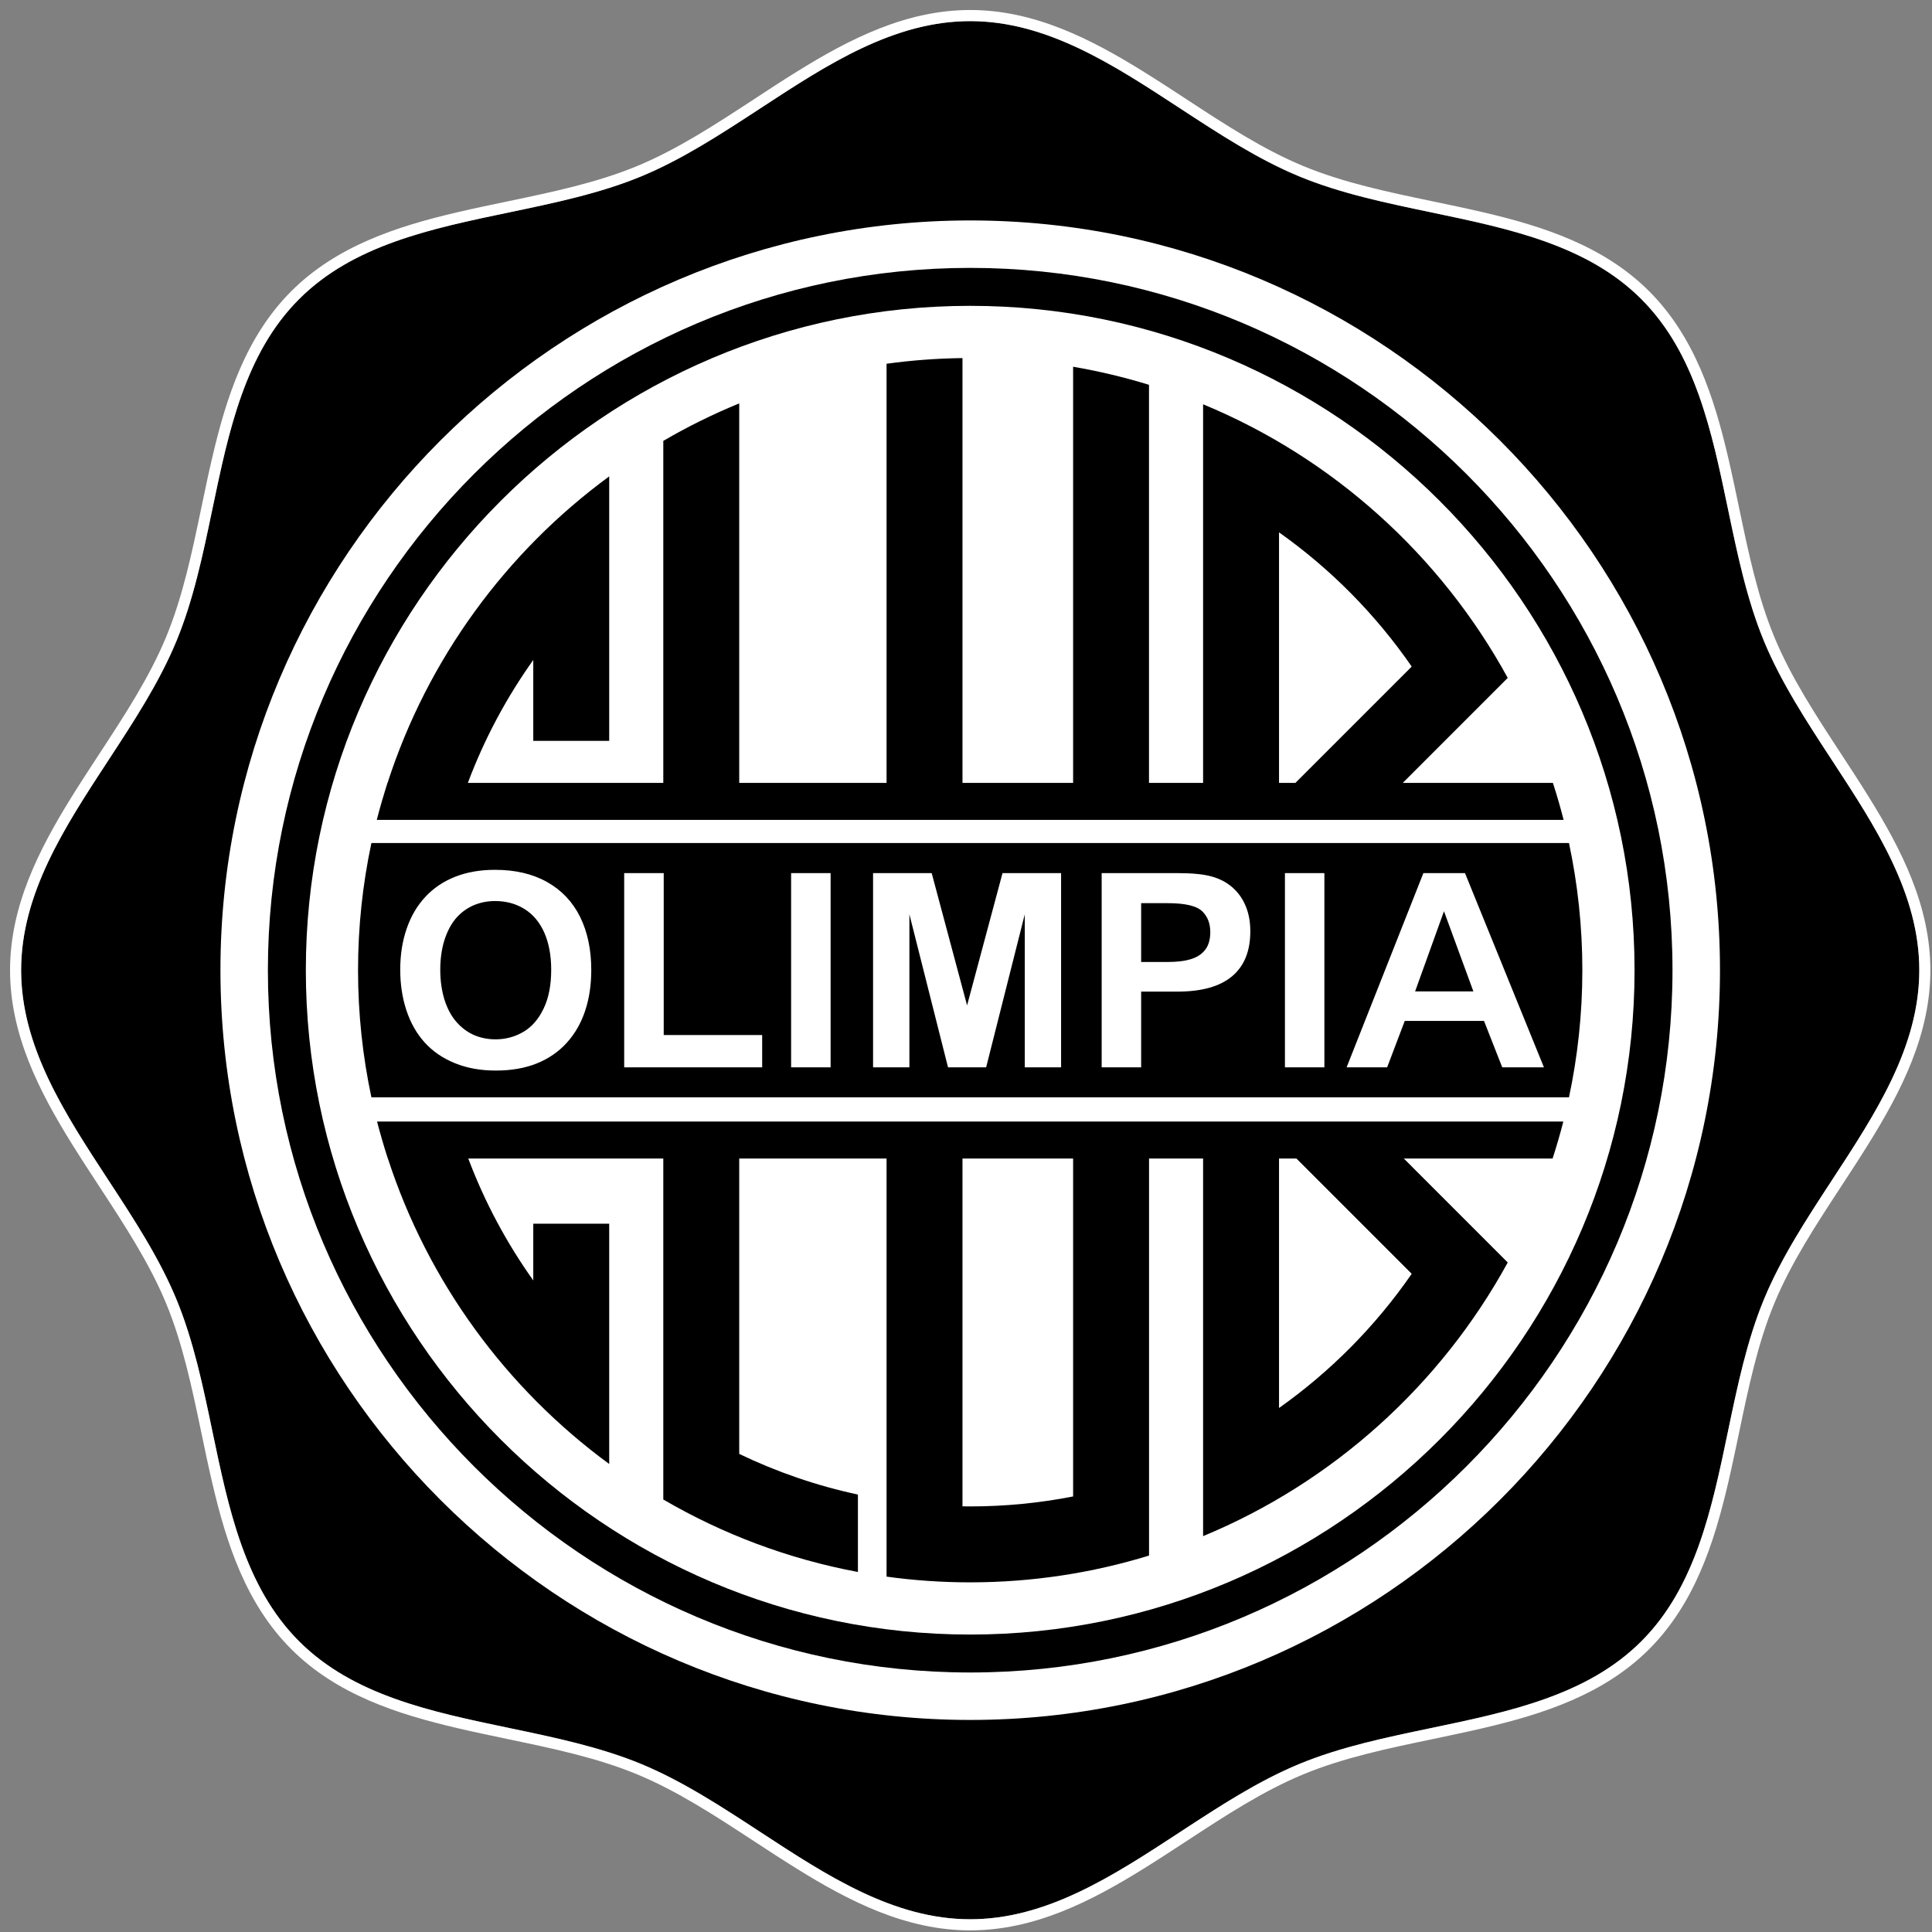 <?xml version="1.0" encoding="UTF-8"?>
<svg xmlns="http://www.w3.org/2000/svg" width="50" height="50" viewBox="0 0 50 50" fill="none">
  <rect x="0" y="0" width="50" height="50" fill="#808080" stroke="none"/>
  <g clip-path="url(#clip0_12099_88)">
    <path fill-rule="evenodd" clip-rule="evenodd" d="M25.109 0.547C28.245 0.547 30.721 3.363 33.619 4.563C36.517 5.763 40.259 5.523 42.477 7.741C44.694 9.959 44.454 13.7 45.654 16.598C46.854 19.496 49.671 21.972 49.671 25.108C49.671 28.245 46.854 30.721 45.654 33.619C44.454 36.517 44.694 40.258 42.477 42.477C40.259 44.695 36.517 44.454 33.619 45.654C30.721 46.854 28.245 49.67 25.109 49.67C21.972 49.67 19.496 46.854 16.599 45.654C13.7 44.454 9.959 44.695 7.741 42.477C5.523 40.258 5.763 36.517 4.563 33.619C3.363 30.721 0.547 28.245 0.547 25.108C0.547 21.972 3.363 19.496 4.563 16.598C5.763 13.7 5.523 9.959 7.741 7.741C9.959 5.523 13.7 5.763 16.599 4.563C19.496 3.363 21.972 0.547 25.109 0.547Z" fill="black"></path>
    <path fill-rule="evenodd" clip-rule="evenodd" d="M33.729 4.297L33.729 4.297C34.769 4.728 35.91 4.967 37.079 5.211C37.506 5.3 37.937 5.39 38.368 5.49C39.951 5.859 41.51 6.368 42.68 7.537C43.849 8.707 44.358 10.266 44.727 11.849C44.827 12.28 44.917 12.711 45.007 13.139C45.251 14.307 45.489 15.449 45.92 16.488C46.35 17.528 46.989 18.504 47.643 19.503C47.882 19.868 48.123 20.236 48.356 20.612C49.215 21.993 49.958 23.454 49.958 25.108C49.958 26.762 49.215 28.224 48.356 29.605C48.123 29.98 47.882 30.349 47.643 30.714C46.989 31.713 46.35 32.689 45.92 33.729C45.489 34.769 45.251 35.91 45.007 37.078C44.917 37.506 44.827 37.937 44.727 38.368C44.358 39.951 43.849 41.51 42.68 42.68L42.477 42.477C43.878 41.075 44.298 39.065 44.72 37.043C44.966 35.866 45.212 34.685 45.654 33.619C46.096 32.552 46.757 31.543 47.415 30.536C48.546 28.808 49.671 27.09 49.671 25.108C49.671 23.126 48.546 21.408 47.415 19.681C46.757 18.674 46.096 17.665 45.654 16.598C45.212 15.532 44.966 14.351 44.72 13.174C44.298 11.152 43.878 9.142 42.477 7.741C41.075 6.339 39.065 5.919 37.044 5.497C35.867 5.251 34.685 5.005 33.619 4.563C32.552 4.121 31.543 3.46 30.536 2.802C28.809 1.671 27.091 0.547 25.109 0.547C23.126 0.547 21.408 1.671 19.681 2.802C18.674 3.46 17.665 4.121 16.599 4.563C15.532 5.005 14.351 5.251 13.174 5.497C11.153 5.919 9.143 6.339 7.741 7.741C6.339 9.142 5.919 11.153 5.497 13.174C5.252 14.351 5.005 15.532 4.563 16.598C4.121 17.665 3.461 18.674 2.802 19.68C1.671 21.408 0.547 23.126 0.547 25.108C0.547 27.091 1.671 28.809 2.802 30.537C3.461 31.543 4.121 32.552 4.563 33.619C5.005 34.685 5.252 35.866 5.497 37.043C5.919 39.065 6.339 41.075 7.741 42.477L7.538 42.68C6.368 41.51 5.86 39.951 5.491 38.368C5.39 37.937 5.3 37.506 5.211 37.078C4.967 35.91 4.728 34.769 4.298 33.729C3.867 32.689 3.228 31.713 2.575 30.714C2.336 30.349 2.095 29.981 1.861 29.605C1.002 28.224 0.26 26.762 0.26 25.108C0.26 23.454 1.002 21.993 1.861 20.612C2.095 20.236 2.336 19.868 2.575 19.503C3.229 18.504 3.867 17.528 4.298 16.488C4.728 15.449 4.967 14.307 5.211 13.139C5.3 12.711 5.39 12.28 5.491 11.849C5.86 10.266 6.368 8.707 7.538 7.537C8.707 6.368 10.266 5.859 11.85 5.49C12.28 5.39 12.711 5.3 13.139 5.211C14.307 4.967 15.449 4.728 16.489 4.297L16.489 4.297C17.528 3.867 18.504 3.228 19.503 2.575C19.868 2.335 20.236 2.094 20.612 1.861C21.993 1.002 23.455 0.259 25.109 0.259C26.762 0.259 28.224 1.002 29.605 1.861C29.981 2.094 30.349 2.335 30.714 2.574C31.713 3.228 32.689 3.867 33.729 4.297ZM16.599 45.654C15.532 45.212 14.351 44.966 13.174 44.72C11.153 44.298 9.143 43.878 7.741 42.477L7.538 42.68C8.707 43.849 10.266 44.358 11.85 44.727C12.28 44.827 12.711 44.917 13.139 45.007C14.307 45.251 15.449 45.489 16.489 45.92L16.489 45.92C17.528 46.35 18.504 46.989 19.503 47.643C19.868 47.882 20.237 48.123 20.612 48.356C21.993 49.215 23.455 49.958 25.109 49.958C26.763 49.958 28.224 49.215 29.605 48.356C29.98 48.123 30.349 47.882 30.714 47.643C31.713 46.989 32.689 46.35 33.729 45.92L33.729 45.92C34.769 45.489 35.91 45.251 37.079 45.007C37.506 44.917 37.937 44.827 38.368 44.727C39.951 44.358 41.51 43.849 42.68 42.68L42.477 42.477C41.075 43.878 39.065 44.298 37.044 44.72C35.867 44.966 34.685 45.212 33.619 45.654C32.552 46.096 31.542 46.757 30.536 47.416C28.809 48.546 27.09 49.67 25.109 49.67C23.127 49.67 21.409 48.546 19.681 47.415C18.675 46.757 17.665 46.096 16.599 45.654Z" fill="white"></path>
    <path fill-rule="evenodd" clip-rule="evenodd" d="M25.109 5.705C35.796 5.705 44.513 14.421 44.513 25.108C44.513 35.796 35.796 44.512 25.109 44.512C14.421 44.512 5.705 35.796 5.705 25.108C5.705 14.421 14.421 5.705 25.109 5.705Z" fill="white"></path>
    <path fill-rule="evenodd" clip-rule="evenodd" d="M25.109 6.933C35.12 6.933 43.284 15.098 43.284 25.109C43.284 35.119 35.12 43.284 25.109 43.284C15.098 43.284 6.933 35.119 6.933 25.109C6.933 15.098 15.098 6.933 25.109 6.933Z" fill="black"></path>
    <path fill-rule="evenodd" clip-rule="evenodd" d="M25.108 7.915C34.578 7.915 42.302 15.639 42.302 25.108C42.302 34.578 34.578 42.302 25.108 42.302C15.639 42.302 7.915 34.578 7.915 25.108C7.915 15.639 15.639 7.915 25.108 7.915Z" fill="white"></path>
    <path fill-rule="evenodd" clip-rule="evenodd" d="M40.605 21.817C40.831 22.88 40.951 23.98 40.951 25.108C40.951 26.236 40.831 27.337 40.605 28.399H9.612C9.386 27.337 9.266 26.236 9.266 25.108C9.266 23.98 9.386 22.88 9.612 21.817H40.605Z" fill="black"></path>
    <path fill-rule="evenodd" clip-rule="evenodd" d="M40.459 29.025H9.758C9.794 29.167 9.834 29.307 9.874 29.447H9.873C9.875 29.453 9.877 29.46 9.879 29.466C9.929 29.64 9.981 29.812 10.037 29.983H10.039C11.078 33.181 13.108 35.939 15.766 37.888V31.669H13.801V33.137C13.112 32.17 12.544 31.111 12.119 29.983H17.166V38.807C18.701 39.702 20.399 40.346 22.203 40.683V38.679C21.128 38.449 20.099 38.092 19.131 37.627V29.983H22.944V40.803C23.652 40.901 24.375 40.951 25.109 40.951C26.718 40.951 28.271 40.708 29.737 40.258V29.983H31.136C31.136 33.241 31.136 36.498 31.136 39.755C34.5 38.363 37.286 35.843 39.02 32.673L36.331 29.983H40.181C40.283 29.668 40.376 29.349 40.459 29.025ZM27.772 38.728C26.91 38.897 26.019 38.986 25.109 38.986C25.042 38.986 24.976 38.985 24.909 38.984V29.983H27.772V38.728ZM36.535 32.966C35.603 34.315 34.439 35.492 33.101 36.439V29.983H33.552L36.535 32.966Z" fill="black"></path>
    <path fill-rule="evenodd" clip-rule="evenodd" d="M12.812 22.511C13.336 22.511 13.785 22.616 14.161 22.828C14.536 23.04 14.82 23.339 15.013 23.729C15.205 24.118 15.302 24.576 15.302 25.102C15.302 25.491 15.249 25.842 15.143 26.161C15.037 26.478 14.88 26.754 14.668 26.987C14.457 27.22 14.197 27.398 13.891 27.522C13.583 27.645 13.23 27.706 12.833 27.706C12.438 27.706 12.085 27.643 11.773 27.515C11.461 27.389 11.2 27.21 10.991 26.98C10.782 26.749 10.625 26.471 10.518 26.147C10.411 25.823 10.358 25.472 10.358 25.095C10.358 24.709 10.413 24.355 10.525 24.033C10.636 23.71 10.797 23.436 11.009 23.21C11.22 22.983 11.476 22.81 11.779 22.691C12.083 22.57 12.427 22.511 12.812 22.511ZM14.265 25.095C14.265 24.727 14.205 24.408 14.087 24.138C13.967 23.869 13.797 23.664 13.575 23.526C13.354 23.388 13.1 23.319 12.812 23.319C12.608 23.319 12.42 23.358 12.246 23.434C12.073 23.511 11.924 23.622 11.798 23.768C11.674 23.915 11.575 24.102 11.502 24.329C11.431 24.556 11.394 24.812 11.394 25.095C11.394 25.381 11.431 25.639 11.502 25.869C11.575 26.1 11.677 26.292 11.809 26.444C11.941 26.596 12.092 26.709 12.263 26.785C12.434 26.86 12.622 26.898 12.826 26.898C13.088 26.898 13.328 26.832 13.548 26.703C13.767 26.573 13.941 26.372 14.07 26.099C14.201 25.827 14.265 25.493 14.265 25.095ZM17.177 22.596V26.786H19.725V27.623H16.154V22.596H17.177ZM20.474 27.623V22.596H21.496V27.623H20.474ZM24.535 27.623L23.535 23.662V27.623H22.595V22.596H24.112L25.028 26.02L25.945 22.596H27.461V27.623H26.521V23.662L25.521 27.623H24.535ZM30.469 25.663H29.533V27.623H28.511V22.596H29.533L30.469 22.596C30.857 22.596 31.154 22.625 31.363 22.685C31.57 22.742 31.749 22.837 31.899 22.969C32.05 23.103 32.163 23.264 32.241 23.456C32.32 23.648 32.358 23.864 32.358 24.104C32.358 24.616 32.2 25.004 31.884 25.268C31.567 25.532 31.095 25.663 30.469 25.663ZM30.221 23.374H29.533V24.896H30.221C30.462 24.896 30.663 24.872 30.825 24.821C30.986 24.771 31.11 24.688 31.195 24.574C31.28 24.46 31.322 24.31 31.322 24.125C31.322 23.903 31.258 23.734 31.126 23.596C30.981 23.445 30.677 23.374 30.221 23.374ZM33.254 27.623V22.596H34.275V27.623H33.254ZM38.878 27.623L38.406 26.421H36.355L35.899 27.623H34.85L36.837 22.596H37.914L39.957 27.623H38.878ZM36.623 25.657H38.131L37.37 23.583L36.623 25.657Z" fill="white"></path>
    <path fill-rule="evenodd" clip-rule="evenodd" d="M40.466 21.219C40.384 20.895 40.291 20.576 40.189 20.261H36.304L39.02 17.544C37.286 14.374 34.5 11.854 31.136 10.463C31.136 13.729 31.136 16.994 31.136 20.261H29.736V9.959C29.098 9.763 28.442 9.606 27.772 9.491V20.261H24.909V9.267C24.244 9.276 23.588 9.325 22.944 9.414V20.261H19.131V10.44C18.451 10.719 17.794 11.043 17.166 11.41V20.261H12.108C12.535 19.123 13.106 18.055 13.801 17.08V19.173H15.766V12.329C13.1 14.284 11.067 17.052 10.03 20.261H10.028C9.99 20.378 9.954 20.498 9.919 20.618C9.909 20.649 9.899 20.68 9.89 20.711H9.89C9.841 20.879 9.795 21.049 9.751 21.219H40.466ZM33.101 13.777C34.439 14.724 35.603 15.902 36.535 17.251L33.525 20.261H33.101V13.777Z" fill="black"></path>
  </g>
  <defs>
    <clipPath id="clip0_12099_88">
      <rect width="50" height="50" fill="white"></rect>
    </clipPath>
  </defs>
</svg>
